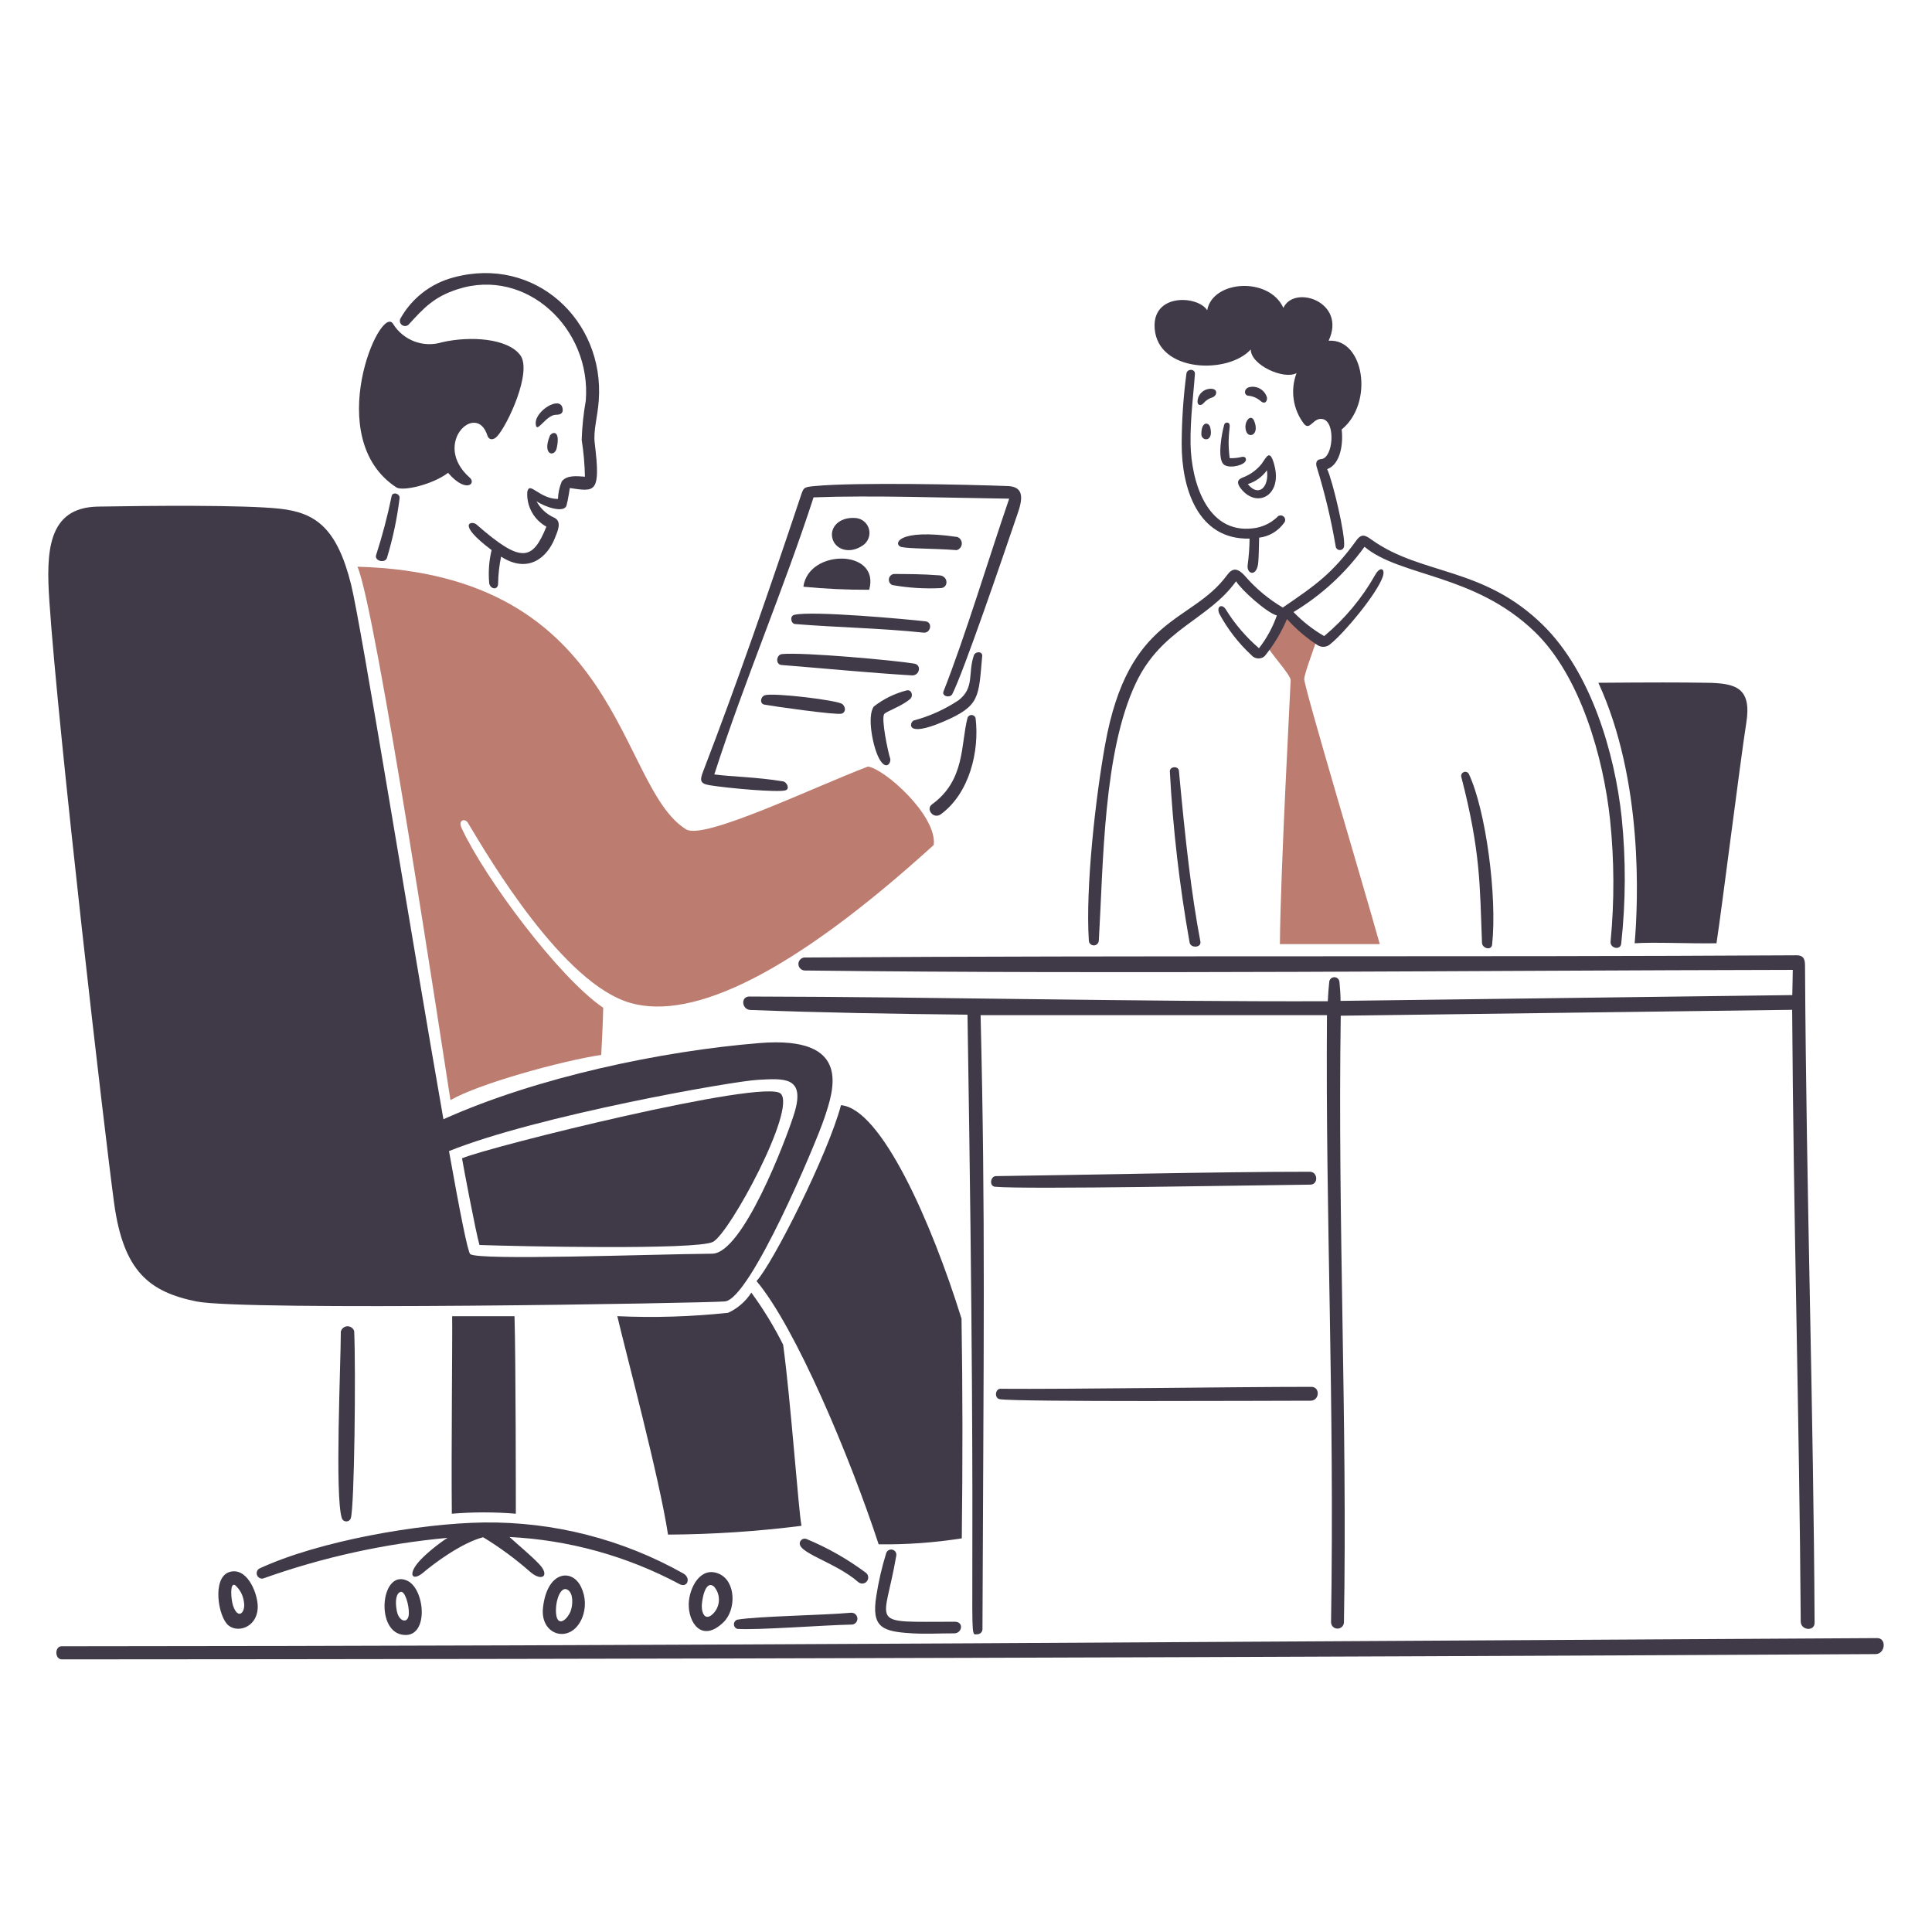 <svg xmlns="http://www.w3.org/2000/svg" width="188" height="188" viewBox="0 0 188 188" fill="none"><path d="M134.262 91.87C132.778 86.517 126.86 66.772 126.914 66.065C126.967 65.358 127.999 62.809 128.148 62.108C128.148 62.108 125.516 59.836 125.234 59.648C124.495 60.621 123.819 61.641 123.211 62.702C123.587 63.547 125.591 65.64 125.591 66.193C125.591 66.645 124.599 84.69 124.546 91.87H134.262Z" fill="#BC7C70"></path><path d="M84.459 74.593C79.134 76.615 68.489 81.774 66.765 80.703C60.006 76.527 60.65 55.853 34.781 55.145C36.567 59.102 43.133 102.629 43.834 107.051C46.585 105.453 54.62 103.242 58.503 102.649C58.57 101.483 58.658 99.75 58.699 98.065C54.35 95.099 47.16 85.414 44.92 80.586C44.544 79.771 45.25 79.595 45.539 80.08C47.625 83.578 54.831 95.778 61.388 97.607C67.517 99.313 77.209 94.627 90.86 82.224C91.208 79.379 86.07 74.802 84.459 74.593Z" fill="#BC7C70"></path><path d="M19.104 126.64C23.701 127.58 68.576 126.807 70.538 126.64C73.006 126.43 79.418 111.208 80.225 108.78C81.12 106.085 83.002 100.761 73.901 101.499C64.376 102.271 52.249 104.822 43.149 108.914C40.014 91.03 35.134 60.762 34.163 56.874C32.781 51.339 30.685 49.889 27.254 49.505C23.823 49.12 14.445 49.209 9.524 49.296C4.603 49.384 4.482 53.732 4.806 58.532C5.663 71.265 10.198 110.438 11.104 117.07C12.009 123.703 14.506 125.703 19.104 126.64ZM73.773 105.075C76.254 104.95 78.435 104.699 77.272 108.399C76.451 111.008 72.27 121.969 69.304 121.995C63.237 122.05 46.547 122.677 45.758 122.035C45.52 121.847 44.739 117.883 43.69 112.012C52.235 108.57 71.312 105.199 73.773 105.075Z" fill="#403948"></path><path d="M182.662 159.401C124.366 159.719 64.692 160.173 5.986 160.197C5.312 160.197 5.312 161.471 6.02 161.471C63.952 161.447 124.312 161.272 182.513 160.958C183.45 160.953 183.612 159.396 182.662 159.401Z" fill="#403948"></path><path d="M116.903 42.269C116.911 42.943 118.125 43.056 117.766 41.595C117.632 41.049 116.886 40.968 116.903 42.269Z" fill="#403948"></path><path d="M120.789 47.595C122.323 49.486 124.781 48.221 124.01 45.276C123.573 43.604 123.249 44.467 122.783 45.115C122.333 45.685 121.744 46.131 121.072 46.409C120.686 46.564 120.105 46.75 120.789 47.595ZM123.283 45.761C123.518 47.319 122.521 48.458 121.422 47.109C122.172 46.873 122.826 46.4 123.285 45.761H123.283Z" fill="#403948"></path><path d="M117.711 37.834C117.432 37.855 117.166 37.968 116.957 38.155C116.748 38.342 116.605 38.592 116.552 38.868C116.419 39.575 116.957 39.461 117.105 39.238C117.343 38.964 117.654 38.763 118.002 38.659C118.44 38.501 118.575 37.764 117.711 37.834Z" fill="#403948"></path><path d="M122.052 40.984C121.727 40.155 120.966 41.062 121.256 41.947C121.505 42.705 122.581 42.331 122.052 40.984Z" fill="#403948"></path><path d="M119.12 41.36C118.905 42.082 118.451 44.491 119.026 45.141C119.441 45.611 120.748 45.373 121.123 44.973C121.38 44.699 121.197 44.373 120.846 44.461C120.459 44.557 120.059 44.598 119.66 44.582C119.325 41.959 119.951 41.271 119.472 41.132C119.434 41.121 119.394 41.118 119.354 41.124C119.315 41.13 119.277 41.144 119.244 41.165C119.211 41.187 119.182 41.216 119.161 41.249C119.14 41.283 119.126 41.32 119.12 41.36Z" fill="#403948"></path><path d="M121.569 37.672C121.021 37.805 121.029 38.469 121.475 38.508C121.919 38.549 122.34 38.731 122.674 39.027C123.123 39.415 123.349 38.966 123.281 38.663C123.175 38.311 122.939 38.013 122.621 37.829C122.303 37.645 121.927 37.589 121.569 37.672Z" fill="#403948"></path><path d="M116.809 91.628C115.923 86.977 115.337 81.696 114.719 75.004C114.674 74.512 113.815 74.559 113.836 75.072C114.134 80.652 114.776 86.209 115.758 91.71C115.855 92.294 116.923 92.228 116.809 91.628Z" fill="#403948"></path><path d="M145.196 91.917C145.7 87.28 144.596 78.825 142.918 75.286C142.868 75.209 142.793 75.151 142.706 75.122C142.619 75.094 142.524 75.096 142.438 75.129C142.353 75.163 142.281 75.224 142.236 75.304C142.19 75.384 142.174 75.478 142.189 75.568C144.091 82.909 143.993 86.173 144.212 91.746C144.233 92.294 145.13 92.53 145.196 91.917Z" fill="#403948"></path><path d="M106.926 91.512C107.372 83.942 107.346 73.197 110.526 66.476C113.048 61.145 117.557 60.349 120.281 56.56C120.751 57.362 123.253 59.627 124.25 59.89C123.846 61.039 123.259 62.116 122.511 63.078C121.245 61.991 120.154 60.716 119.276 59.297C118.927 58.727 118.336 58.973 118.649 59.715C119.462 61.225 120.519 62.591 121.777 63.757C121.935 63.94 122.159 64.052 122.399 64.07C122.64 64.087 122.878 64.008 123.06 63.851C123.954 62.756 124.686 61.538 125.235 60.235C126.108 61.207 127.105 62.06 128.201 62.773C128.396 62.901 128.63 62.96 128.863 62.938C129.096 62.916 129.314 62.815 129.481 62.651C130.83 61.573 133.993 57.771 134.551 56.127C134.827 55.318 134.307 55.074 133.823 55.931C132.541 58.204 130.858 60.225 128.854 61.897C127.755 61.261 126.75 60.474 125.869 59.558C128.576 57.928 130.926 55.768 132.778 53.207C136.264 56.133 143.428 55.804 149.314 61.452C153.796 65.754 156.04 73.756 156.675 79.788C157.085 83.719 157.101 87.683 156.723 91.618C156.659 92.291 157.69 92.501 157.757 91.821C158.204 87.746 158.219 83.636 157.804 79.558C157.122 73.198 154.79 65.41 150.18 60.859C144.352 55.105 138.351 56.005 133.489 52.533C132.896 52.109 132.518 51.864 131.999 52.574C129.62 55.837 128.07 56.898 124.827 59.12C123.461 58.315 122.234 57.295 121.193 56.1C120.372 55.16 119.893 55.298 119.393 55.978C115.922 60.702 109.822 59.814 107.543 72.428C106.603 77.612 105.621 86.402 105.952 91.51C105.952 91.639 106.003 91.762 106.094 91.853C106.185 91.944 106.309 91.995 106.437 91.995C106.566 91.995 106.689 91.944 106.78 91.853C106.871 91.762 106.922 91.639 106.922 91.51L106.926 91.512Z" fill="#403948"></path><path d="M78.29 94.438C109.898 94.808 142.586 94.438 174.452 94.377C174.452 95.199 174.411 96.015 174.405 96.831L130.447 97.395C130.447 96.768 130.399 96.147 130.338 95.528C130.324 95.407 130.265 95.296 130.174 95.215C130.082 95.135 129.965 95.09 129.843 95.09C129.721 95.09 129.604 95.135 129.512 95.215C129.421 95.296 129.363 95.407 129.348 95.528C129.279 96.161 129.238 96.795 129.206 97.429C110.419 97.483 91.692 97.008 72.919 96.97C72.049 96.97 72.177 98.246 73.02 98.278C80.057 98.547 87.101 98.662 94.146 98.736C95.16 161.537 94.068 159.03 95.105 159.027C95.236 159.027 95.363 158.974 95.456 158.881C95.549 158.788 95.602 158.661 95.602 158.53C95.71 130.629 95.899 118.486 95.42 98.784H129.125C128.977 118.723 129.868 135.862 129.523 157.835C129.518 158.001 129.58 158.163 129.694 158.283C129.809 158.404 129.966 158.474 130.133 158.479C130.299 158.483 130.46 158.422 130.581 158.307C130.702 158.193 130.772 158.035 130.777 157.869C131.116 138.376 130.164 118.893 130.466 98.837L174.392 98.263C174.513 118.082 175.092 137.967 175.227 157.794C175.233 158.65 176.58 158.784 176.575 157.908C176.475 137.382 175.773 116.311 175.645 94.131C175.645 93.518 175.645 92.953 174.799 92.959C142.684 93.147 111.143 92.959 78.253 93.174C78.096 93.193 77.951 93.27 77.848 93.39C77.744 93.51 77.689 93.664 77.694 93.823C77.699 93.981 77.762 94.132 77.873 94.246C77.983 94.36 78.132 94.428 78.29 94.438Z" fill="#403948"></path><path d="M34.136 147.732C34.488 146.659 34.634 133.444 34.466 129.532C34.422 129.391 34.332 129.268 34.211 129.182C34.091 129.097 33.945 129.054 33.797 129.059C33.65 129.064 33.508 129.118 33.393 129.212C33.279 129.306 33.199 129.435 33.165 129.579C33.165 132.686 32.565 145.629 33.265 147.739C33.297 147.83 33.356 147.909 33.435 147.964C33.513 148.019 33.607 148.048 33.703 148.048C33.799 148.047 33.893 148.016 33.97 147.959C34.048 147.903 34.106 147.823 34.136 147.732Z" fill="#403948"></path><path d="M97.28 136.152C98.865 136.434 123.624 136.3 127.534 136.3C128.41 136.3 128.484 134.952 127.602 134.952C120.065 134.952 103.967 135.195 97.327 135.14C96.835 135.172 96.748 136.057 97.28 136.152Z" fill="#403948"></path><path d="M127.506 115.275C128.309 115.267 128.248 114.021 127.453 114.021C118.419 114.021 104.799 114.349 96.909 114.446C96.376 114.453 96.235 115.422 96.821 115.48C99.822 115.76 122.294 115.325 127.506 115.275Z" fill="#403948"></path><path d="M38.108 48.282C37.71 50.22 37.206 52.134 36.598 54.016C36.418 54.606 37.514 54.852 37.663 54.259C38.236 52.365 38.645 50.425 38.885 48.462C38.908 48.006 38.193 47.832 38.108 48.282Z" fill="#403948"></path><path d="M38.564 47.425C39.191 47.837 42.116 47.149 43.6 46.01C45.339 48.033 46.365 47.061 45.71 46.48C41.975 43.183 46.368 39.015 47.428 42.381C47.568 42.827 47.992 42.866 48.368 42.469C49.378 41.39 51.833 36.146 50.613 34.542C49.393 32.937 45.819 32.667 43.022 33.302C42.142 33.576 41.194 33.549 40.331 33.226C39.467 32.902 38.735 32.301 38.25 31.516C37 29.474 31.279 42.651 38.564 47.425Z" fill="#403948"></path><path d="M39.75 31.599C41.261 29.947 42.225 28.886 44.544 28.14C51.236 25.989 57.568 32.003 57.002 38.987C56.778 40.248 56.645 41.523 56.603 42.802C56.789 43.989 56.895 45.187 56.921 46.388C56.169 46.335 55.168 46.2 54.665 46.847C54.439 47.388 54.313 47.966 54.295 48.552C52.461 48.552 51.511 46.752 51.308 47.878C51.268 48.559 51.422 49.236 51.751 49.833C52.08 50.429 52.572 50.92 53.169 51.249C51.821 54.551 50.753 54.887 46.353 51.026C45.941 50.664 44.298 50.871 47.837 53.527C47.587 54.568 47.508 55.642 47.601 56.709C47.656 57.322 48.454 57.492 48.47 56.797C48.483 55.913 48.58 55.031 48.76 54.165C51.457 55.898 53.286 54.16 53.984 52.385C54.25 51.71 54.736 50.739 53.91 50.363C53.18 50.038 52.579 49.478 52.205 48.772C52.947 49.298 54.9 49.994 55.13 49.176C55.284 48.63 55.447 47.491 55.447 47.491C57.891 47.848 58.481 48.055 57.874 43.144C57.719 41.89 58.144 40.623 58.265 38.971C58.834 31.185 52.072 24.86 44.156 26.991C43.058 27.275 42.029 27.779 41.133 28.474C40.237 29.17 39.493 30.04 38.945 31.034C38.904 31.139 38.899 31.256 38.931 31.364C38.964 31.473 39.032 31.567 39.125 31.633C39.218 31.698 39.33 31.73 39.444 31.724C39.557 31.718 39.665 31.673 39.75 31.599Z" fill="#403948"></path><path d="M54.738 39.714C54.486 38.486 52.106 39.971 52.129 41.178C52.153 42.385 53.086 40.398 54.07 40.362C54.272 40.354 54.875 40.382 54.738 39.714Z" fill="#403948"></path><path d="M53.497 42.431C52.739 44.304 53.976 44.507 54.172 43.611C54.583 41.731 53.659 42.033 53.497 42.431Z" fill="#403948"></path><path d="M22.326 152.971C20.601 153.503 21.227 157.372 22.238 158.174C23.25 158.977 25.178 158.235 25.076 156.2C25.009 154.871 23.985 152.458 22.326 152.971ZM22.67 156.219C22.502 155.707 22.319 153.963 22.872 154.245C23.339 154.652 23.643 155.215 23.728 155.829C23.943 156.927 23.151 157.689 22.67 156.219Z" fill="#403948"></path><path d="M39.651 153.826C37.122 152.614 36.49 158.538 39.071 159.057C41.775 159.603 41.422 154.677 39.651 153.826ZM38.612 156.759C38.416 155.725 38.571 155.02 38.988 154.905C39.404 154.791 39.818 156.173 39.783 157.035C39.745 158.053 38.814 157.831 38.612 156.759Z" fill="#403948"></path><path d="M67.021 156.04C66.962 157.874 68.28 159.902 70.392 157.867C71.666 156.641 71.614 153.871 69.974 153.149C68.165 152.35 67.068 154.507 67.021 156.04ZM69.536 156.87C68.713 157.839 68.299 157.113 68.289 156.316C68.283 155.825 68.586 153.695 69.462 154.369C69.768 154.709 69.944 155.147 69.957 155.605C69.97 156.063 69.82 156.51 69.533 156.867L69.536 156.87Z" fill="#403948"></path><path d="M66.492 153.112C60.572 149.78 53.877 148.069 47.085 148.15C40.808 148.236 30.953 149.963 25.223 152.64C25.12 152.705 25.042 152.803 25.004 152.919C24.965 153.035 24.968 153.16 25.012 153.274C25.055 153.388 25.137 153.483 25.243 153.544C25.35 153.604 25.473 153.625 25.593 153.604C31.388 151.536 37.42 150.207 43.547 149.647C43.048 149.95 40.807 151.563 40.264 152.667C39.863 153.484 40.38 153.712 41.204 153.011C42.23 152.135 44.926 150.125 47.015 149.586C48.637 150.573 50.168 151.701 51.592 152.956C52.751 153.958 53.535 153.326 52.468 152.204C51.567 151.264 50.54 150.445 49.577 149.562C55.362 149.851 61.011 151.416 66.121 154.146C66.889 154.563 67.271 153.548 66.492 153.112Z" fill="#403948"></path><path d="M52.835 156.476C52.553 159.171 55.538 160.012 56.63 157.48C56.832 156.996 56.929 156.475 56.915 155.951C56.901 155.427 56.777 154.912 56.549 154.44C55.679 152.586 53.221 152.844 52.835 156.476ZM55.531 156.779C55.08 157.824 54.085 158.397 54.096 156.664C54.101 155.593 54.594 154.332 55.224 154.69C55.853 155.048 55.723 156.314 55.521 156.78L55.531 156.779Z" fill="#403948"></path><path d="M121.709 34.004C121.709 35.541 124.972 36.984 126.165 36.304C125.858 37.118 125.762 37.998 125.887 38.859C126.012 39.721 126.353 40.537 126.879 41.231C127.489 41.989 127.784 40.551 128.74 40.786C129.99 41.095 129.731 44.589 128.564 44.676C127.83 44.731 128.147 45.505 128.147 45.505C128.926 48.016 129.536 50.577 129.974 53.169C129.987 53.268 130.036 53.358 130.111 53.424C130.186 53.489 130.282 53.525 130.381 53.525C130.481 53.525 130.577 53.489 130.652 53.424C130.727 53.358 130.776 53.268 130.789 53.169C130.942 52.109 129.676 46.777 129.144 45.649C130.492 45.171 130.715 43.047 130.554 41.795C133.736 39.193 132.725 32.924 129.286 33.154C131.06 29.385 125.95 27.659 124.885 29.958C123.475 26.898 117.989 27.262 117.47 30.194C116.573 28.745 112.084 28.495 112.36 31.98C112.698 36.262 119.518 36.431 121.709 34.004Z" fill="#403948"></path><path d="M122.444 54.679C122.503 53.897 122.498 53.102 122.525 52.32C123.002 52.263 123.463 52.108 123.877 51.864C124.291 51.621 124.65 51.294 124.932 50.904C124.974 50.861 125.008 50.809 125.029 50.752C125.051 50.696 125.061 50.635 125.058 50.574C125.055 50.513 125.039 50.453 125.012 50.399C124.985 50.344 124.947 50.296 124.9 50.257C124.854 50.218 124.799 50.189 124.741 50.172C124.683 50.155 124.621 50.15 124.561 50.158C124.5 50.166 124.442 50.186 124.39 50.217C124.338 50.249 124.293 50.291 124.258 50.34C123.614 50.941 122.793 51.317 121.918 51.413C117.373 51.962 115.916 46.741 115.851 43.202C115.807 40.775 116.168 38.079 116.276 36.36C116.276 35.875 115.555 35.868 115.454 36.319C115.15 38.605 114.994 40.909 114.988 43.215C114.981 47.445 116.519 52.545 121.595 52.41C121.586 53.274 121.523 54.136 121.407 54.992C121.295 55.897 122.332 56.189 122.444 54.679Z" fill="#403948"></path><path d="M43.966 147.298C46.038 147.125 48.122 147.125 50.195 147.298C50.195 146.153 50.195 132.468 50.066 128.08H43.999C44.033 130.341 43.905 140.911 43.966 147.298Z" fill="#403948"></path><path d="M69.367 120.85C70.985 120.041 77.537 107.907 75.966 106.417C74.395 104.927 47.526 111.607 44.957 112.715C45.079 113.443 46.306 119.953 46.657 121.148C50.209 121.274 67.749 121.659 69.367 120.85Z" fill="#403948"></path><path d="M76.206 130.853C75.318 129.08 74.283 127.385 73.112 125.784C72.561 126.639 71.779 127.319 70.856 127.745C67.274 128.128 63.669 128.239 60.07 128.076C60.879 131.554 64.155 143.755 65.004 149.33C69.348 149.306 73.685 149.02 77.994 148.474C77.709 147.11 76.941 136.219 76.206 130.853Z" fill="#403948"></path><path d="M71.744 158.505C73.699 158.64 80.13 158.141 82.793 158.087C82.874 158.096 82.955 158.088 83.033 158.062C83.11 158.037 83.181 157.996 83.242 157.942C83.302 157.888 83.351 157.821 83.384 157.747C83.417 157.672 83.434 157.592 83.434 157.511C83.434 157.429 83.417 157.349 83.384 157.274C83.351 157.2 83.302 157.134 83.242 157.079C83.181 157.025 83.11 156.984 83.033 156.959C82.955 156.934 82.874 156.925 82.793 156.934C80.1 157.181 73.665 157.271 71.75 157.608C71.655 157.637 71.571 157.696 71.511 157.776C71.451 157.857 71.419 157.954 71.418 158.054C71.417 158.154 71.448 158.252 71.507 158.333C71.566 158.414 71.649 158.474 71.744 158.505Z" fill="#403948"></path><path d="M86.225 151.165C85.809 152.515 85.491 153.893 85.275 155.289C84.775 158.372 85.839 158.767 88.767 158.937C90.115 159.015 91.463 158.937 92.859 158.937C93.62 158.937 93.822 157.809 92.906 157.809C84.27 157.809 86.036 158.335 87.21 151.405C87.241 151.275 87.219 151.137 87.149 151.023C87.079 150.908 86.966 150.826 86.835 150.795C86.705 150.764 86.567 150.786 86.453 150.856C86.338 150.926 86.257 151.039 86.225 151.169V151.165Z" fill="#403948"></path><path d="M84.289 153.065C82.508 151.735 80.57 150.63 78.519 149.775C78.461 149.746 78.399 149.73 78.336 149.726C78.272 149.721 78.208 149.73 78.148 149.75C78.088 149.771 78.032 149.803 77.984 149.845C77.936 149.887 77.897 149.938 77.869 149.995C77.341 151.065 81.242 151.959 83.509 153.943C83.626 154.047 83.778 154.1 83.934 154.091C84.09 154.081 84.235 154.011 84.338 153.894C84.442 153.778 84.495 153.625 84.486 153.469C84.476 153.314 84.406 153.168 84.289 153.065Z" fill="#403948"></path><path d="M93.564 128.319C90.631 118.881 85.737 107.86 81.835 107.545C80.556 112.356 75.198 122.952 73.617 124.659C77.452 129.216 82.735 141.855 85.502 150.275C88.209 150.31 90.915 150.116 93.59 149.695C93.679 142.253 93.679 135.289 93.564 128.319Z" fill="#403948"></path><path d="M69.069 76.412C70.899 76.707 75.681 77.131 76.436 76.905C76.888 76.769 76.571 76.097 76.194 76.034C73.663 75.612 71.118 75.577 69.507 75.361C72.467 66.176 76.248 57.39 79.167 48.397C84.971 48.181 91.974 48.444 98.204 48.524C96.262 54.164 93.922 61.94 91.812 67.278C91.615 67.777 92.486 67.952 92.675 67.521C93.76 65.411 97.716 53.816 98.785 50.669C99.27 49.245 100.086 47.379 98.064 47.298C94.161 47.149 83.321 46.913 79.277 47.298C78.149 47.406 78.203 47.419 77.855 48.464C74.872 57.386 71.78 66.335 68.417 75.078C68.11 75.889 68.062 76.251 69.069 76.412Z" fill="#403948"></path><path d="M74.441 67.649C73.989 67.784 73.9 68.475 74.38 68.566C75.114 68.706 81.451 69.617 81.91 69.442C82.369 69.268 82.255 68.766 81.977 68.519C81.548 68.138 75.293 67.393 74.441 67.649Z" fill="#403948"></path><path d="M76.111 63.645C75.524 63.698 75.437 64.661 76.051 64.71C80.204 65.041 84.597 65.473 88.741 65.721C89.462 65.764 89.726 64.705 88.963 64.575C87.168 64.268 78.228 63.45 76.111 63.645Z" fill="#403948"></path><path d="M83.987 53.055C84.229 52.885 84.414 52.645 84.517 52.367C84.619 52.09 84.635 51.788 84.562 51.501C84.489 51.214 84.33 50.956 84.107 50.762C83.884 50.567 83.607 50.445 83.313 50.412C81.589 50.245 80.622 51.435 81.057 52.563C81.41 53.492 82.712 53.944 83.987 53.055Z" fill="#403948"></path><path d="M77.365 60.724C81.558 61.065 85.63 61.116 89.868 61.56C90.575 61.634 90.777 60.544 90.063 60.462C88.337 60.263 79.04 59.407 77.295 59.828C76.826 59.938 76.955 60.687 77.365 60.724Z" fill="#403948"></path><path d="M86.832 56.931C88.389 57.207 89.971 57.306 91.55 57.227C92.313 57.184 92.292 56.054 91.422 55.987C89.63 55.85 88.369 55.866 86.994 55.852C86.87 55.866 86.755 55.92 86.665 56.007C86.576 56.093 86.517 56.206 86.498 56.329C86.48 56.453 86.503 56.578 86.563 56.687C86.624 56.796 86.718 56.881 86.832 56.931Z" fill="#403948"></path><path d="M78.176 57.093C80.304 57.3 82.441 57.399 84.579 57.39C85.692 53.405 78.667 53.385 78.176 57.093Z" fill="#403948"></path><path d="M88.572 68.006C88.888 67.729 88.727 67.084 88.241 67.177C87.078 67.474 85.988 68.006 85.039 68.741C84.318 69.681 84.965 72.887 85.626 73.952C86.287 75.017 86.734 74.169 86.623 73.817C86.373 73.024 85.744 69.953 86.037 69.493C86.204 69.225 87.726 68.751 88.572 68.006Z" fill="#403948"></path><path d="M93.089 53.534C93.227 53.498 93.349 53.419 93.439 53.308C93.53 53.198 93.582 53.062 93.591 52.92C93.599 52.778 93.562 52.637 93.485 52.517C93.408 52.397 93.295 52.305 93.162 52.253C87.136 51.37 86.941 53.041 87.703 53.224C88.465 53.406 90.864 53.358 93.089 53.534Z" fill="#403948"></path><path d="M94.767 63.773C94.162 65.502 94.866 66.905 93.277 68.141C91.939 69.029 90.466 69.694 88.916 70.11C88.54 70.239 87.976 71.868 91.841 70.204C95.392 68.675 95.217 67.846 95.576 63.841C95.619 63.356 94.91 63.362 94.767 63.773Z" fill="#403948"></path><path d="M94.151 69.842C93.476 72.404 93.954 75.917 90.686 78.275C90.066 78.721 90.821 79.767 91.562 79.225C94.317 77.211 95.33 73.115 94.932 69.876C94.909 69.792 94.86 69.718 94.792 69.664C94.724 69.61 94.641 69.578 94.554 69.575C94.467 69.571 94.381 69.595 94.309 69.643C94.236 69.691 94.181 69.761 94.151 69.842Z" fill="#403948"></path><path d="M159.067 91.789C160.941 91.66 164.264 91.829 167.029 91.789C167.541 88.465 169.379 73.804 169.927 70.357C170.475 66.91 168.902 66.481 166.098 66.44C163.294 66.398 160.988 66.399 155.535 66.44C159.923 75.974 159.411 87.744 159.067 91.789Z" fill="#403948"></path></svg>